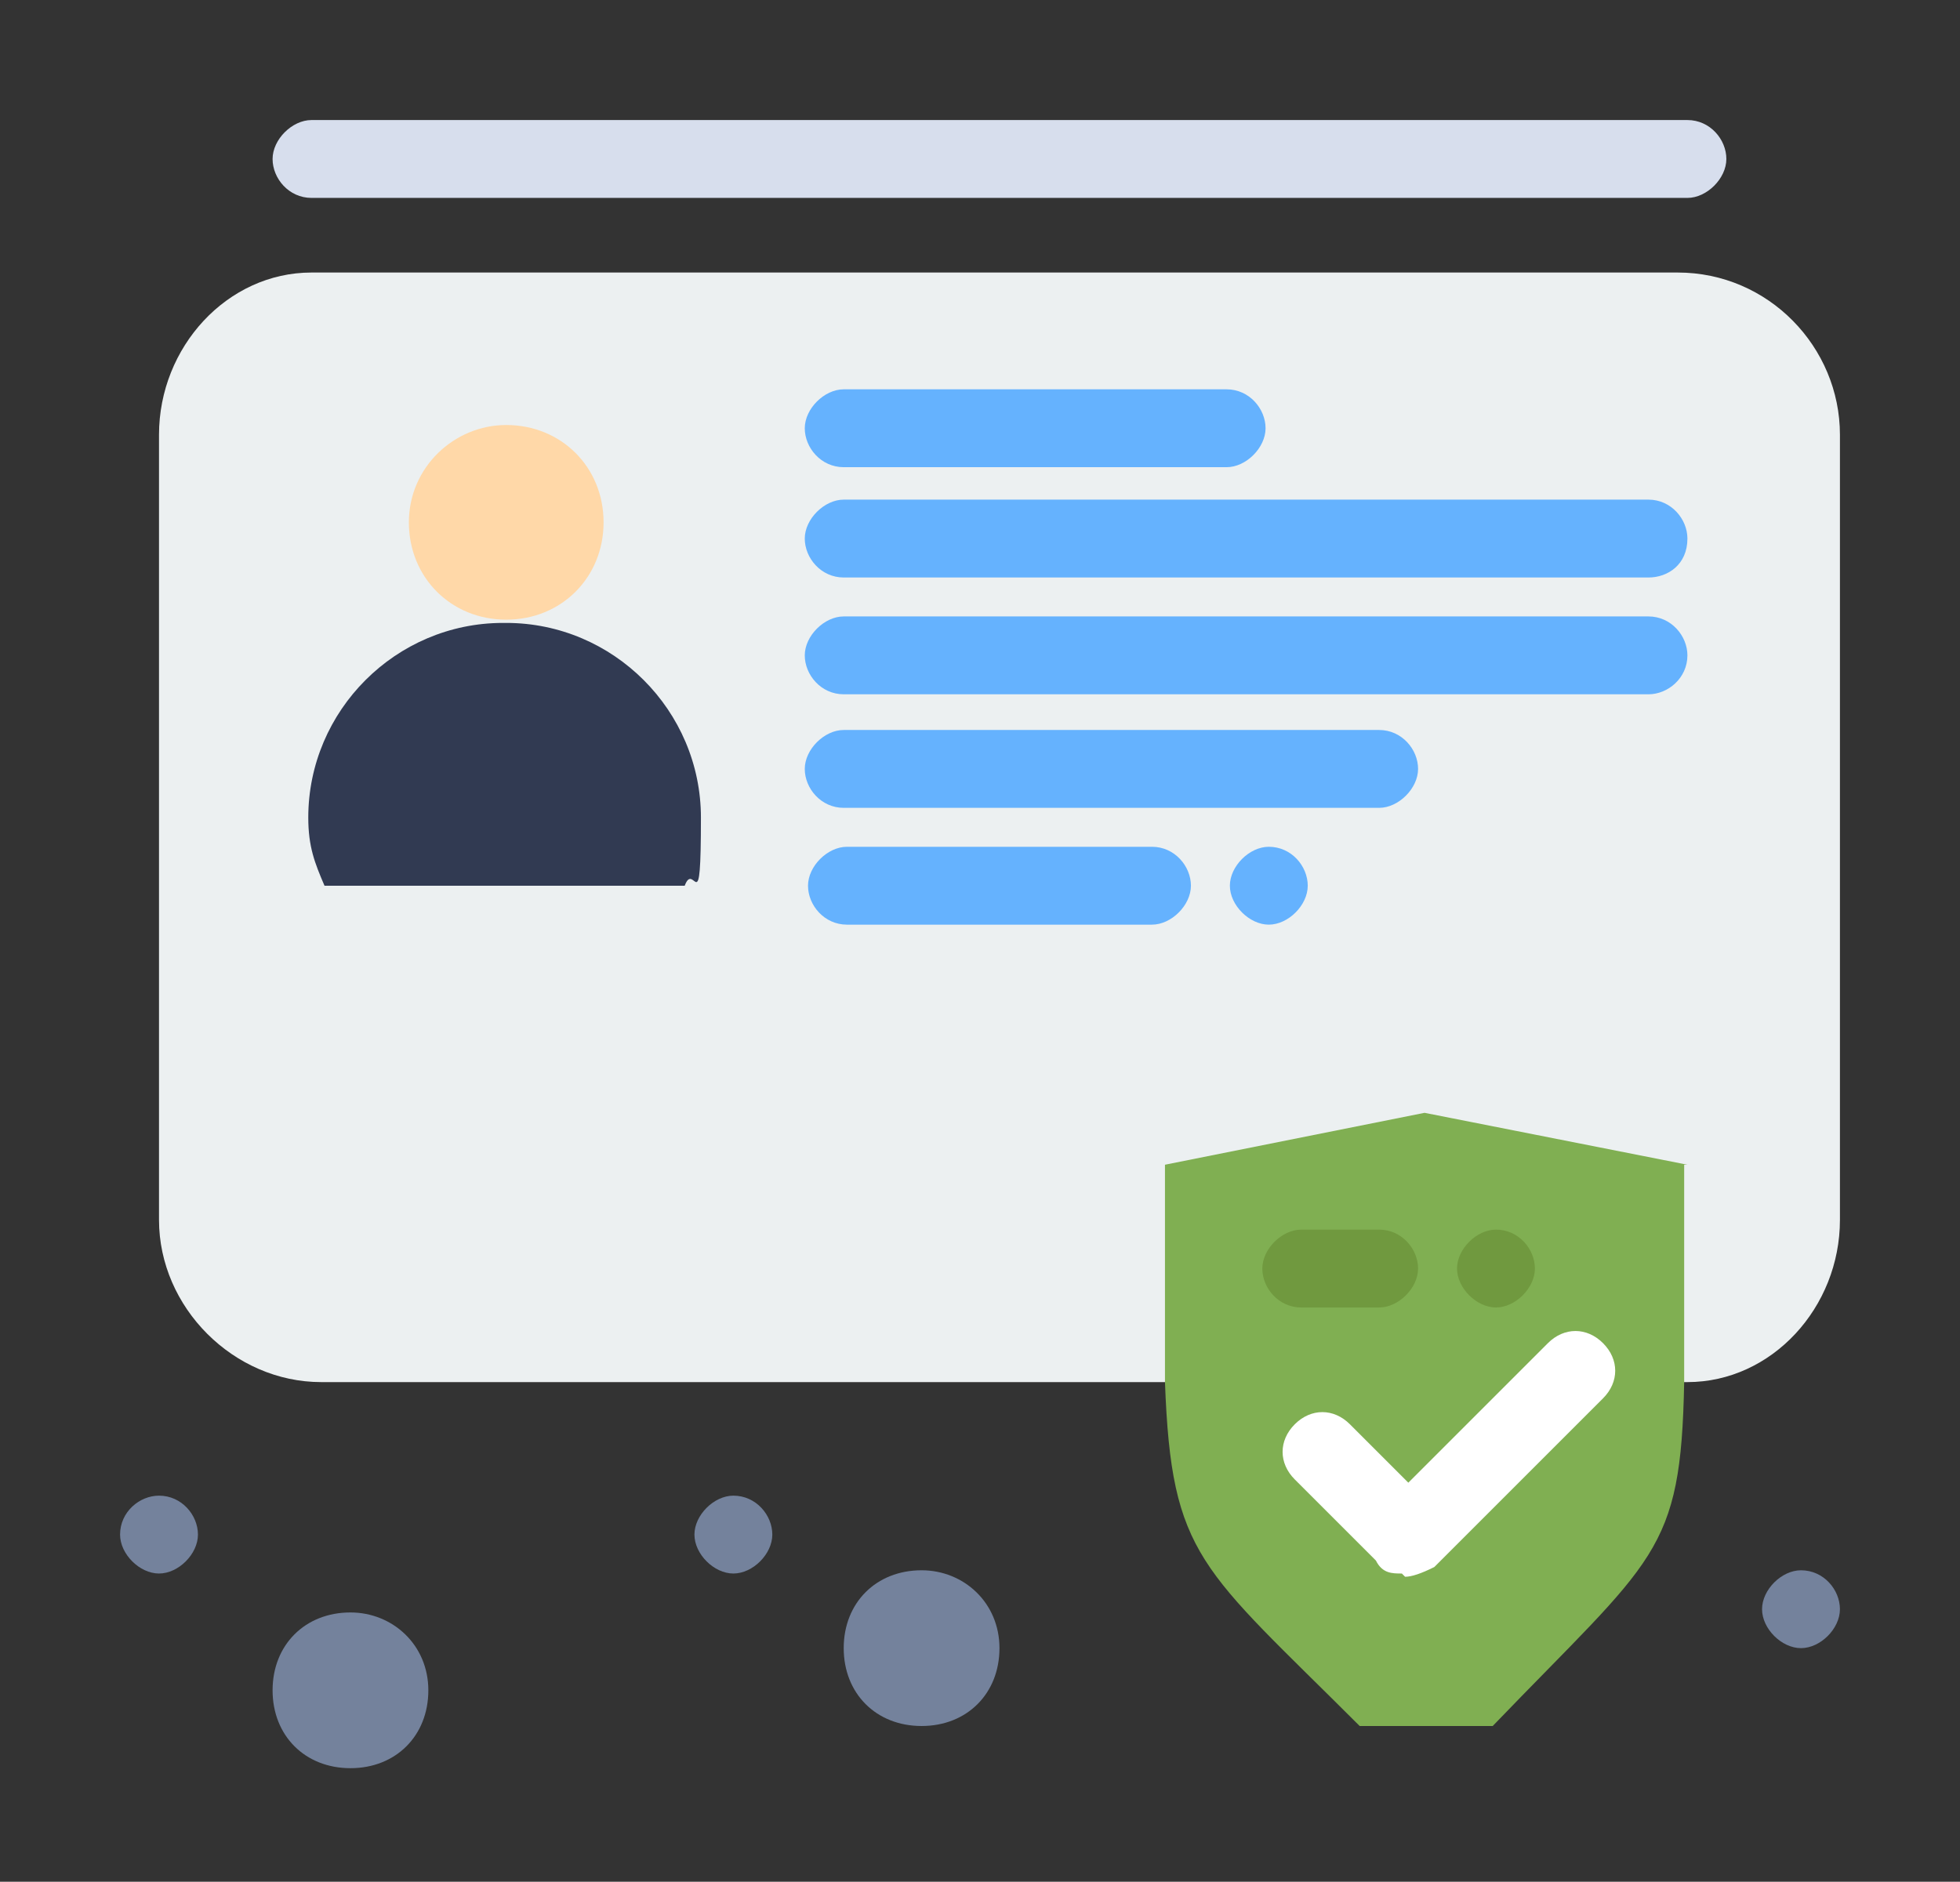 <?xml version="1.0" encoding="UTF-8"?>
<svg id="Capa_1" xmlns="http://www.w3.org/2000/svg" version="1.1" viewBox="0 0 60.4 58">
  <rect x="0" y="0" width="60.4" height="58" fill="#333333" stroke="none"/>
  <!-- Generator: Adobe Illustrator 29.8.1, SVG Export Plug-In . SVG Version: 2.1.1 Build 2)  -->
  <defs>
    <style>
      .st0 {
        fill: #70993f;
      }

      .st1 {
        fill: #80af52;
      }

      .st2 {
        fill: #ffd8a8;
      }

      .st3 {
        fill: #313a52;
      }

      .st4 {
        fill: #fff;
      }

      .st5 {
        fill: #74829c;
      }

      .st6 {
        fill: #ecf0f1;
      }

      .st7 {
        fill: #d7deed;
      }

      .st8 {
        fill: #65b2fe;
      }
    </style>
  </defs>
  <g id="_x33_61_x2C__id_x2C__Badge_x2C__id_x2C__security">
    <g>
      <path class="st6" d="M51.7,8.4H9.6c-2.6,0-4.7,2.3-4.7,5v24.2c0,2.7,2.3,5,5,5,44.9,0,41.9,0,42.1,0h0c2.6,0,4.7-2.3,4.7-5V13.4c0-2.7-2.2-5-5-5Z"/>
      <path class="st5" d="M10.8,49.7c1.3,0,2.4,1,2.4,2.4s-1,2.4-2.4,2.4-2.4-1-2.4-2.4,1-2.4,2.4-2.4Z"/>
      <path class="st5" d="M28.4,48.4c1.3,0,2.4,1,2.4,2.4s-1,2.4-2.4,2.4-2.4-1-2.4-2.4,1-2.4,2.4-2.4Z"/>
      <path class="st1" d="M52,35.9l-8.1-1.6-8,1.6v6.7c.2,5.4,1.1,5.7,6,10.6h4.1c5-5.2,5.8-5.3,5.9-10.6v-6.7Z"/>
      <path class="st3" d="M15.6,19.2c3.3,0,6,2.7,6,6s-.2,1.3-.5,2.1h-11.1c-.3-.7-.5-1.2-.5-2.1,0-3.3,2.7-6,6-6Z"/>
      <path class="st2" d="M15.6,13.1c1.7,0,3,1.3,3,3s-1.3,3-3,3-3-1.3-3-3,1.4-3,3-3Z"/>
      <path class="st5" d="M55.5,48.4c.7,0,1.2.6,1.2,1.2s-.6,1.2-1.2,1.2-1.2-.6-1.2-1.2.6-1.2,1.2-1.2Z"/>
      <path class="st0" d="M46.1,37.9c.7,0,1.2.6,1.2,1.2s-.6,1.2-1.2,1.2-1.2-.6-1.2-1.2.6-1.2,1.2-1.2Z"/>
      <path class="st8" d="M39.1,26.1c.7,0,1.2.6,1.2,1.2s-.6,1.2-1.2,1.2-1.2-.6-1.2-1.2.6-1.2,1.2-1.2Z"/>
      <path class="st5" d="M22.6,46.1c.7,0,1.2.6,1.2,1.2s-.6,1.2-1.2,1.2-1.2-.6-1.2-1.2.6-1.2,1.2-1.2Z"/>
      <path class="st5" d="M4.9,46.1c.7,0,1.2.6,1.2,1.2s-.6,1.2-1.2,1.2-1.2-.6-1.2-1.2c0-.7.6-1.2,1.2-1.2Z"/>
      <path class="st8" d="M37.8,14.4h-11.8c-.7,0-1.2-.6-1.2-1.2s.6-1.2,1.2-1.2h11.8c.7,0,1.2.6,1.2,1.2s-.6,1.2-1.2,1.2Z"/>
      <path class="st8" d="M50.8,17.8h-24.8c-.7,0-1.2-.6-1.2-1.2s.6-1.2,1.2-1.2h24.8c.7,0,1.2.6,1.2,1.2,0,.8-.6,1.2-1.2,1.2Z"/>
      <path class="st8" d="M50.8,21.4h-24.8c-.7,0-1.2-.6-1.2-1.2s.6-1.2,1.2-1.2h24.8c.7,0,1.2.6,1.2,1.2,0,.7-.6,1.2-1.2,1.2Z"/>
      <path class="st8" d="M42.5,24.9h-16.5c-.7,0-1.2-.6-1.2-1.2s.6-1.2,1.2-1.2h16.5c.7,0,1.2.6,1.2,1.2s-.6,1.2-1.2,1.2Z"/>
      <path class="st8" d="M35.5,28.5h-9.4c-.7,0-1.2-.6-1.2-1.2s.6-1.2,1.2-1.2h9.4c.7,0,1.2.6,1.2,1.2s-.6,1.2-1.2,1.2Z"/>
      <path class="st4" d="M43.2,48.5c-.3,0-.6,0-.8-.4l-2.5-2.5c-.5-.5-.5-1.2,0-1.7.5-.5,1.2-.5,1.7,0l1.8,1.8,4.3-4.3c.5-.5,1.2-.5,1.7,0,.5.5.5,1.2,0,1.7l-5.2,5.2c-.4.2-.7.3-.9.3Z"/>
      <path class="st0" d="M42.5,40.3h-2.4c-.7,0-1.2-.6-1.2-1.2s.6-1.2,1.2-1.2h2.4c.7,0,1.2.6,1.2,1.2s-.6,1.2-1.2,1.2Z"/>
      <path class="st7" d="M52,6.1H9.6c-.7,0-1.2-.6-1.2-1.2s.6-1.2,1.2-1.2h42.4c.7,0,1.2.6,1.2,1.2s-.6,1.2-1.2,1.2Z"/>
    </g>
  </g>
</svg>